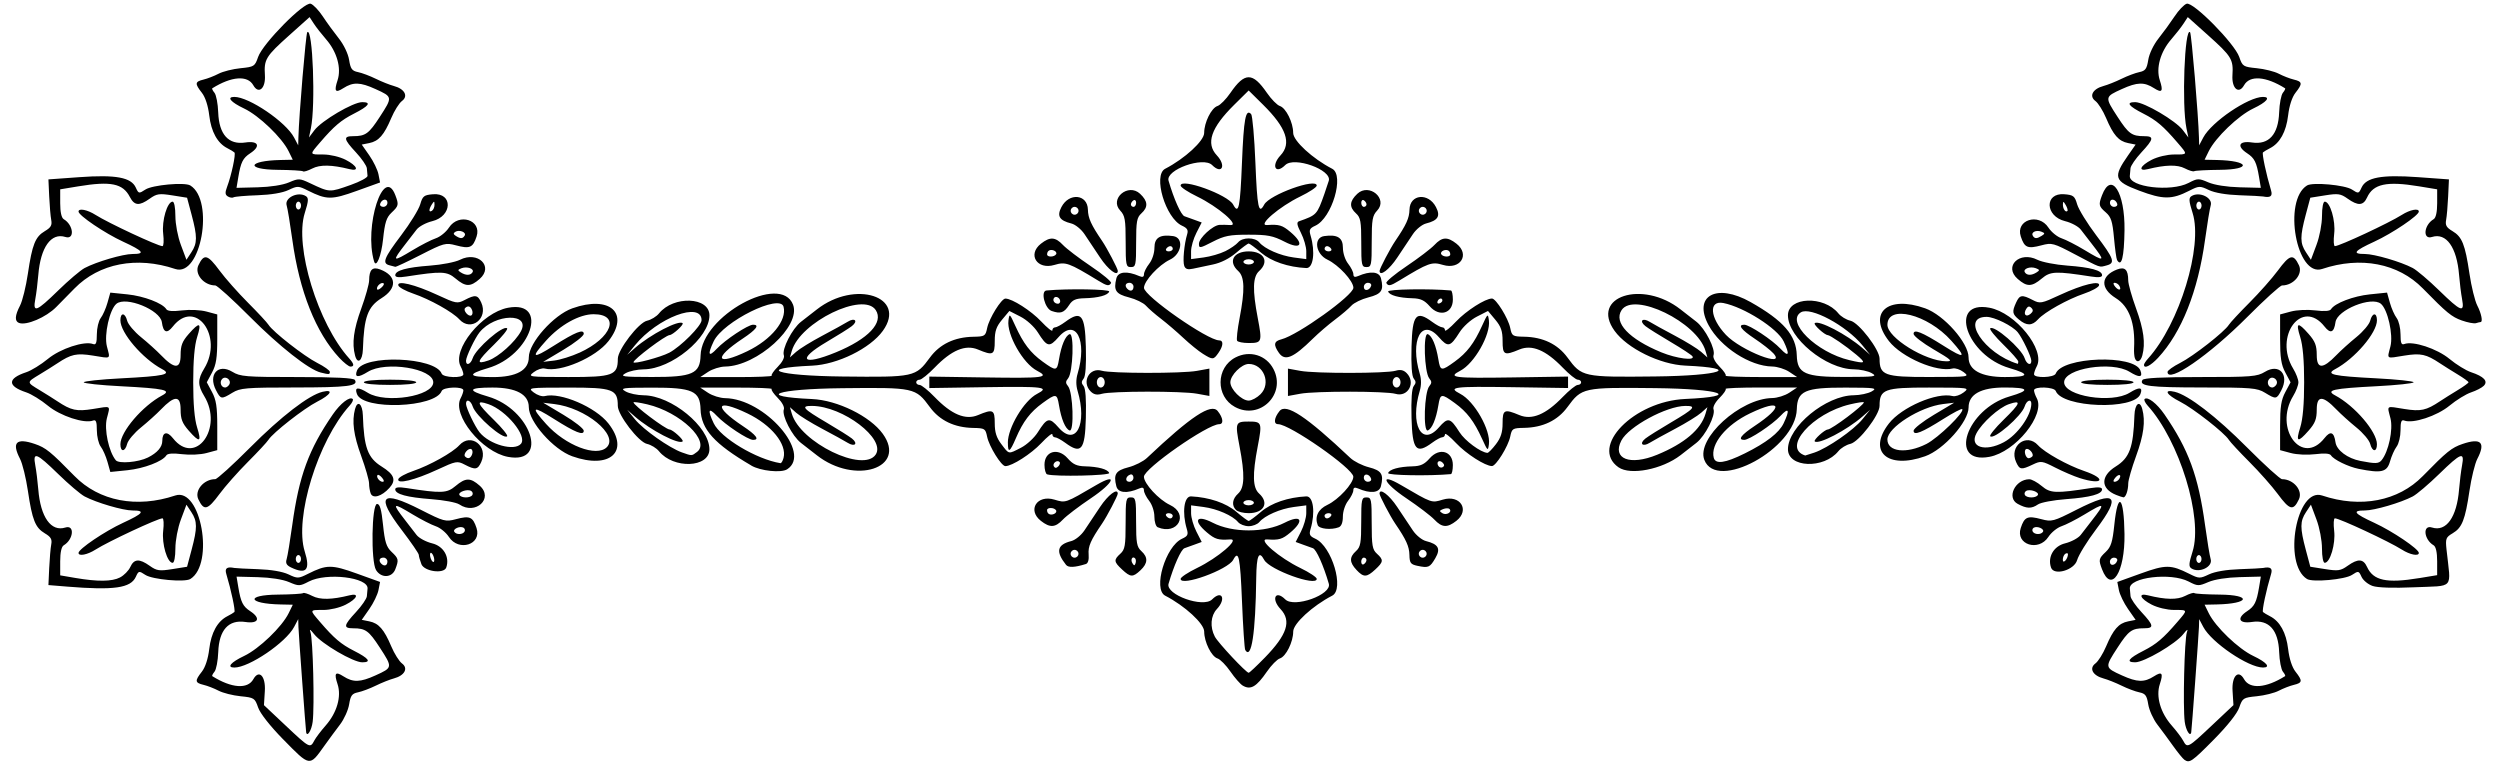<?xml version="1.0" encoding="UTF-8" standalone="no"?>
<svg id="svg4156" xmlns:rdf="http://www.w3.org/1999/02/22-rdf-syntax-ns#" xmlns="http://www.w3.org/2000/svg" height="293" viewBox="0 0 955 293" width="955" version="1.1" xmlns:cc="http://creativecommons.org/ns#" xmlns:dc="http://purl.org/dc/elements/1.1/">
<path id="path4166" d="m108.19 282.46c-5.064-5.173-8.81-9.944-9.596-12.221-1.235-3.58-1.514-3.758-6.693-4.273-2.97-0.3-6.752-1.25-8.402-2.12-1.65-0.865-4.237-1.869-5.75-2.232-3.305-0.793-3.398-1.528-0.635-5.041 1.312-1.668 2.382-4.954 2.819-8.653 0.737-6.253 3.147-10.61 6.93-12.528 1.194-0.606 2.398-1.328 2.676-1.605 0.448-0.448-1.237-8.359-3.096-14.544-0.653-2.171 0.254-2.85 3.055-2.286 0.549 0.111 4.616 0.323 9.038 0.471 5.017 0.168 9.4 0.915 11.657 1.986 3.459 1.641 3.784 1.632 7.462-0.211 7.113-3.565 9.011-3.576 18.608-0.116l8.924 3.218-0.602 3.094c-0.331 1.702-1.905 4.958-3.498 7.238l-2.897 4.144 2.891 0.578c3.586 0.717 5.639 3.057 8.389 9.565 1.178 2.786 3.016 5.715 4.085 6.508 2.508 1.863 1.019 4.629-3.082 5.726-1.58 0.423-4.696 1.665-6.923 2.76s-5.284 2.243-6.791 2.55c-2.29 0.466-2.847 1.22-3.384 4.577-0.353 2.21-1.923 5.69-3.487 7.733s-4.287 5.74-6.051 8.215c-5.638 7.915-5.364 7.959-15.645-2.543zm11.855 0.454c0.615-1.149 2.571-3.736 4.348-5.75 4.311-4.886 6.108-11.105 4.563-15.788-1.407-4.262-0.867-5.005 2.205-3.035 3.741 2.399 6.403 2.326 12.274-0.339 6.6-2.995 6.601-3.005 1.619-10.673-4.16-6.4-5.43-7.32-10.13-7.32-3.873 0-3.685-1.087 1.069-6.207 2.193-2.361 4.061-5.081 4.15-6.043s0.207-2.273 0.262-2.911c0.371-4.303-15.67-6.23-22.448-2.696-3.448 1.797-3.822 1.808-7.54 0.211-2.382-1.023-7.069-1.76-11.983-1.885l-8.072-0.205 0.687 4.119c0.945 5.661 1.736 7.245 4.54 9.082 4.142 2.714 3.162 4.876-1.869 4.121-6.419-0.963-10.047 3.068-10.352 11.499-0.12 3.32-0.765 6.696-1.433 7.501-0.668 0.805-1.038 1.574-0.822 1.71 7.33 4.59 13.484 5.045 15.659 1.159 2.165-3.869 4.754-1.212 4.394 4.509l-0.339 5.399 8.307 7.82c9.171 8.633 9.323 8.713 10.918 5.731zm-3.09-3.16c-0.18-0.889-2.889-37.826-2.952-40.25l-0.077-3-1.582 3c-3.136 5.949-17.195 15.5-22.816 15.5-3.074 0-1.385-2.006 3.728-4.43 5.692-2.698 14.462-11.113 17.008-16.32l1.589-3.25-4.673-0.1c-12.571-0.268-13.539-3.643-1.079-3.76 5.052-0.048 9.405-0.306 9.672-0.573 0.268-0.268 1.856 0.221 3.529 1.086 2.95 1.526 7.468 1.449 14.204-0.242 3.927-0.986 2.994 1.297-1.46 3.569-2.252 1.149-5.918 2.02-8.5 2.02-5.414 0-5.369-0.158-1.29 4.591 5.362 6.242 8.015 8.498 12.929 10.994 5.777 2.934 6.846 4.415 3.188 4.415-3.422 0-15.438-7.03-18.359-10.741-1.497-1.901-1.935-2.137-1.411-0.759 0.95 2.5 1.585 28.514 0.836 34.25-0.422 3.232-2.093 5.923-2.483 4zm717.48 10.48c-0.586-0.404-2.509-2.76-4.272-5.235s-4.486-6.172-6.051-8.215c-1.565-2.043-3.134-5.523-3.487-7.733-0.537-3.357-1.094-4.111-3.384-4.577-1.508-0.307-4.564-1.454-6.791-2.55s-5.343-2.338-6.923-2.76c-4.101-1.097-5.59-3.864-3.082-5.726 1.069-0.794 2.908-3.723 4.085-6.508 2.751-6.507 4.803-8.847 8.389-9.565l2.891-0.578-2.897-4.144c-1.593-2.279-3.167-5.536-3.498-7.238l-0.602-3.094 8.924-3.218c9.597-3.461 11.495-3.449 18.608 0.116 3.677 1.843 4.003 1.852 7.462 0.211 2.257-1.071 6.64-1.818 11.657-1.986 4.422-0.148 8.489-0.36 9.038-0.471 2.8-0.564 3.708 0.115 3.055 2.286-1.86 6.184-3.544 14.096-3.096 14.544 0.277 0.277 1.482 1 2.676 1.605 3.783 1.918 6.193 6.275 6.93 12.528 0.436 3.699 1.506 6.985 2.819 8.653 2.763 3.513 2.671 4.248-0.635 5.041-1.512 0.363-4.1 1.367-5.75 2.232-1.65 0.865-5.432 1.814-8.404 2.11-5.183 0.515-5.457 0.691-6.697 4.287-0.802 2.326-4.485 6.977-9.699 12.25-8.416 8.512-9.28 9.104-11.266 7.735zm10.437-13.054 8.307-7.82-0.339-5.399c-0.359-5.722 2.229-8.378 4.394-4.509 2.175 3.886 8.329 3.431 15.659-1.159 0.216-0.135-0.154-0.905-0.822-1.71-0.668-0.805-1.313-4.181-1.433-7.501-0.305-8.431-3.933-12.462-10.352-11.499-5.031 0.754-6.011-1.407-1.869-4.121 2.804-1.837 3.595-3.42 4.54-9.082l0.687-4.119-8.072 0.205c-4.914 0.125-9.602 0.862-11.983 1.885-3.718 1.597-4.092 1.587-7.54-0.211-6.779-3.533-22.819-1.607-22.448 2.696 0.055 0.639 0.173 1.949 0.262 2.911 0.089 0.963 1.957 3.682 4.15 6.043 4.755 5.119 4.942 6.207 1.069 6.207-4.701 0-5.974 0.92-10.137 7.327-4.983 7.668-4.981 7.678 1.619 10.673 5.87 2.664 8.532 2.737 12.274 0.339 3.072-1.97 3.612-1.227 2.205 3.035-1.546 4.683 0.252 10.902 4.563 15.788 1.777 2.014 3.734 4.601 4.348 5.75 1.596 2.981 1.748 2.902 10.918-5.731zm-10.3-1.43c-0.749-5.736-0.114-31.75 0.836-34.25 0.524-1.379 0.085-1.143-1.411 0.759-2.92 3.71-14.93 10.74-18.36 10.74-3.658 0-2.589-1.481 3.188-4.415 4.914-2.496 7.567-4.752 12.929-10.994 4.079-4.749 4.124-4.591-1.29-4.591-2.582 0-6.248-0.871-8.5-2.02-4.453-2.272-5.387-4.554-1.46-3.569 6.736 1.691 11.254 1.768 14.204 0.242 1.673-0.865 3.261-1.354 3.529-1.086 0.268 0.268 4.62 0.526 9.672 0.573 12.46 0.117 11.492 3.492-1.079 3.76l-4.673 0.1 1.589 3.25c2.546 5.207 11.316 13.623 17.008 16.32 5.113 2.423 6.801 4.43 3.728 4.43-5.621 0-19.68-9.551-22.816-15.5l-1.582-3-0.077 3c-0.063 2.424-2.772 39.361-2.952 40.25-0.39 1.923-2.061-0.768-2.483-4zm-359.8-13.82c-0.95-0.554-3.089-2.985-4.752-5.403s-3.88-4.668-4.926-5c-2.33-0.74-5.09-6.3-5.09-10.27 0-3.035-7.368-9.812-14.905-13.71-4.751-2.457 0.113-18.864 6.447-21.75 2.169-0.988 2.459-1.585 1.815-3.737-1.878-6.285-1.048-12.571 1.643-12.439 6.936 0.34 13.349 2.52 17.258 5.866 2.25 1.93 4.39 3.51 4.74 3.51 0.352 0 2.486-1.58 4.742-3.511 3.909-3.346 10.322-5.526 17.258-5.866 2.691-0.132 3.521 6.154 1.643 12.439-0.643 2.153-0.354 2.749 1.815 3.737 6.334 2.886 11.197 19.293 6.447 21.75-7.53 3.9-14.9 10.67-14.9 13.71 0 3.968-2.759 9.529-5.094 10.271-1.046 0.332-3.269 2.592-4.941 5.022-4.005 5.821-6.216 7.115-9.192 5.381zm8.36-10.68c8.595-8.834 10.287-14.052 6.026-18.587-3.67-3.906-1.937-7.447 1.811-3.699 3.38 3.38 17.844-1.804 16.642-5.963-2.018-6.981-4.777-13.141-6.089-13.591-0.559-0.192-2.266-0.806-3.794-1.365l-2.778-1.015 2.028-3.974c1.11-2.18 2.02-5.33 2.02-6.99v-3.021l-4.75 0.623c-5.175 0.679-11.127 3.281-13.189 5.766-0.72 0.86-2.54 1.57-4.06 1.57-1.515 0-3.343-0.708-4.061-1.573-2.062-2.485-8.015-5.087-13.189-5.766l-4.75-0.623v3.021c0 1.661 0.912 4.809 2.028 6.995l2.028 3.974-2.778 1.015c-1.528 0.558-3.235 1.173-3.794 1.365-1.312 0.451-4.071 6.611-6.089 13.591-1.202 4.16 13.262 9.343 16.642 5.963 3.748-3.748 5.481-0.207 1.811 3.699-2.376 2.53-2.695 6.851-0.777 10.525 1.23 2.35 11.96 13.81 12.93 13.81 0.293 0 3.05-2.587 6.127-5.75zm-7.453-2.969c-0.28-0.454-0.836-8.803-1.234-18.553-0.702-17.166-1.26-19.799-3.367-15.862-2.03 3.79-20.08 10.32-20.08 7.27 0-0.621 2.812-2.488 6.25-4.149 7.995-3.863 16.546-11.194 12.75-10.93-4.622 0.321-5.833-0.037-8.923-2.636-5.508-4.635-4.141-6.992 2.173-3.745 7.611 3.914 19.889 3.914 27.5 0 6.314-3.247 7.682-0.89 2.173 3.745-3.09 2.6-4.301 2.958-8.923 2.636-3.796-0.264 4.755 7.066 12.75 10.93 3.438 1.661 6.25 3.528 6.25 4.149 0 3.054-18.045-3.474-20.072-7.261-2.015-3.765-2.93-1.691-3.04 6.885-0.272 21.243-1.826 31.396-4.215 27.531zm-450.18-24.21-7-0.57 0.299-6.5c0.164-3.575 0.514-7.633 0.778-9.018 0.378-1.982-0.136-2.882-2.419-4.23-3.681-2.174-4.845-5.086-6.498-16.252-0.733-4.95-2.081-10.44-2.996-12.2-3.27-6.292-1.453-8.129 5.648-5.709 4.184 1.425 5.98 2.878 15.171 12.266 9.391 9.593 23.758 12.364 38.471 7.422 9.771-3.283 15.079 26.139 5.755 31.902-2.137 1.321-14.478 0.2-17.161-1.558-2.482-1.626-2.598-1.603-3.657 0.721-1.962 4.307-8.34 5.208-26.389 3.73zm20.355-3.49c1.516-0.784 3.284-2.584 3.929-4 1.429-3.137 3.453-3.255 7.42-0.43 2.672 1.903 3.649 2.044 8.636 1.25l5.623-0.9 1.732-6.5c2.229-8.367 2.213-10.861-0.09-14.355l-1.882-2.855-2.111 5.643c-1.203 3.21-2.112 8-2.112 11.11 0 3.15-0.445 5.46-1.051 5.46-2.055 0-4.196-7.26-3.608-12.23 0.311-2.63 0.186-4.77-0.276-4.77-1.751 0-20.781 8.89-25.565 11.94-3.107 1.982-6.5 2.647-6.5 1.274 0-1.495 10.083-8.307 17.029-11.504 7.742-3.57 8.618-4.71 3.601-4.71-3.649 0-13.743-2.955-18.3-5.358-1.557-0.821-6.097-4.676-10.088-8.567-8.371-8.16-9.77-8.691-8.758-3.325 0.389 2.062 0.906 6.225 1.15 9.25 0.853 10.569 4.889 16.238 10.331 14.511 3.665-1.163 3.148 4.568-0.612 6.789-0.869 0.51-1.353 2.71-1.353 6.14v5.337l5.75 0.985c8.569 1.468 14.025 1.41 17.105-0.183zm860.5 3.264c-1.728-0.586-3.636-2.153-4.242-3.481-1.066-2.339-1.181-2.362-3.664-0.736-2.683 1.758-15.025 2.879-17.161 1.558-9.324-5.763-4.016-35.184 5.755-31.902 14.713 4.942 29.08 2.171 38.471-7.422 9.19-9.388 10.987-10.841 15.171-12.266 7.101-2.42 8.919-0.582 5.648 5.709-0.915 1.76-2.263 7.25-2.996 12.2-1.647 11.12-2.819 14.079-6.425 16.209-2.59 1.53-2.784 2.049-2.336 6.23 1.673 15.599 3.336 13.694-12.579 14.407-7.746 0.347-13.695 0.154-15.641-0.507zm17.699-2.986 6.943-1.147v-5.304c0-3.4-0.486-5.591-1.354-6.103-3.76-2.221-4.277-7.952-0.612-6.789 5.443 1.727 9.479-3.941 10.331-14.511 0.244-3.025 0.762-7.188 1.15-9.25 1.011-5.366-0.387-4.835-8.758 3.325-3.992 3.891-8.531 7.747-10.088 8.567-4.557 2.403-14.65 5.358-18.3 5.358-5.016 0-4.141 1.145 3.602 4.709 6.946 3.198 17.029 10.009 17.029 11.504 0 1.373-3.393 0.708-6.5-1.274-4.78-3.05-23.81-11.94-25.57-11.94-0.462 0-0.587 2.144-0.276 4.765 0.6 4.97-1.54 12.23-3.6 12.23-0.61 0-1.05-2.31-1.05-5.46 0-3.11-0.909-7.893-2.111-11.105l-2.111-5.643-1.882 2.855c-2.304 3.494-2.319 5.988-0.09 14.355l1.732 6.5 5.623 0.895c4.987 0.794 5.964 0.653 8.636-1.25 3.965-2.824 5.991-2.708 7.417 0.423 2.385 5.234 7.462 6.33 19.844 4.285zm-780.4-3.1c-2.022-3.276-1.679-25.25 0.394-25.25 1.075 0 1.662 2.062 2.276 8 0.676 6.537 1.27 8.419 3.25 10.29 2.721 2.572 2.821 3.032 1.448 6.644-1.264 3.326-5.4 3.502-7.367 0.315zm4.34-3.25c0-0.825-0.675-1.5-1.5-1.5-1.562 0-1.984 1.183-0.833 2.333 1.15 1.15 2.33 0.73 2.33-0.83zm280.65 3.048c-3.18-2.94-3.26-3.69-0.65-6.05 1.742-1.577 2-3.08 2-11.655 0-9.178 0.135-9.845 2-9.845 1.857 0 2 0.667 2 9.345 0 8.075 0.272 9.591 2 11.155 2.626 2.376 2.528 4.655-0.314 7.326-2.941 2.763-3.795 2.729-7.04-0.278zm4.958-4.277c-1.016-1.016-1.855 0.514-1.021 1.863 0.63 1.019 0.866 1.02 1.204 0.004 0.232-0.695 0.149-1.535-0.183-1.867zm84.57 4.415c-2.71-2.87-2.76-4.85-0.18-7.18 1.728-1.564 2-3.08 2-11.155 0-8.678 0.143-9.345 2-9.345 1.865 0 2 0.667 2 9.845 0 8.575 0.258 10.078 2 11.655 2.607 2.359 2.527 3.107-0.646 6.048-3.283 3.043-4.43 3.065-7.18 0.138zm3.82-3.74c0-0.52-0.45-0.94-1-0.94s-1 0.702-1 1.559c0 0.857 0.45 1.281 1 0.941s1-1.042 1-1.559zm280.98 3.494c-1.373-3.613-1.273-4.072 1.448-6.644 1.98-1.872 2.574-3.753 3.25-10.29 1.361-13.164 3.68-11.078 3.892 3.5 0.212 14.618-5.025 22.809-8.589 13.435zm5.796-3.247c0.21-0.65-0.33-1.18-1.2-1.18s-1.58 0.71-1.58 1.58c0 1.766 2.153 1.458 2.771-0.396zm-697.59 2.561c-1.728-0.832-2.155-1.642-1.676-3.182 0.354-1.137 1.323-7.017 2.155-13.067 2.578-18.745 6.276-28.828 15.483-42.21 2.9-4.215 6.489-6.99 7.602-5.878 0.316 0.316-0.208 1.44-1.165 2.497-12.11 13.382-21.207 42.92-17.165 55.741 2.223 7.052 0.622 8.916-5.235 6.098zm3.81-3.24c0-0.825-0.45-1.5-1-1.5s-1 0.675-1 1.5 0.45 1.5 1 1.5 1-0.675 1-1.5zm45.975 1.935c-0.54-1.41-0.98-2.99-0.98-3.5 0-0.519-2.925-4.778-6.5-9.463-10.082-13.214-7.946-15.5 7.258-7.764 8.826 4.491 9.452 4.659 13.415 3.601 5.306-1.416 6.467-0.919 7.886 3.381 2.082 6.307-6.804 9.16-10.56 3.391-1.1-1.69-3.35-3.522-5-4.072-1.65-0.55-5.61-2.574-8.8-4.499-7.908-4.772-8.144-4.558-2.7 2.45 1.375 1.77 3.244 4.188 4.153 5.373 0.909 1.185 3.594 2.628 5.967 3.206 4.33 1.054 6.764 5.229 5.377 9.221-0.892 2.567-8.442 1.525-9.522-1.315zm4.62-3.03c-0.356-0.927-0.872-1.461-1.147-1.186-0.275 0.275-0.209 1.259 0.147 2.186 0.356 0.927 0.872 1.461 1.147 1.186 0.275-0.275 0.209-1.259-0.147-2.186zm11.857-9.331c0.316-0.512 0.159-1.188-0.351-1.503-1.304-0.806-4.211 0.457-3.542 1.539 0.724 1.172 3.16 1.15 3.893-0.036zm606.07 13.739c-1.411-4.041 1-8.218 5.355-9.279 2.373-0.578 5.058-2.02 5.967-3.206 0.909-1.185 2.778-3.604 4.153-5.373 5.444-7.008 5.208-7.222-2.7-2.45-3.19 1.925-7.15 3.95-8.8 4.499-1.65 0.55-3.9 2.382-5 4.072-3.756 5.769-12.641 2.917-10.56-3.391 1.419-4.3 2.58-4.798 7.886-3.381 3.964 1.058 4.589 0.89 13.415-3.601 15.074-7.67 17.28-5.481 7.508 7.446-3.438 4.547-6.712 9.862-7.277 11.812-1.109 3.83-8.834 6.044-9.948 2.852zm6.46-5.117c0-0.44-0.44-0.53-0.99-0.19-0.55 0.34-0.993 1.379-0.985 2.309 0.016 1.79 1.935-0.273 1.969-2.118zm-9.549-8.586c0.669-1.082-2.237-2.345-3.542-1.539-0.509 0.315-0.667 0.991-0.351 1.503 0.733 1.185 3.168 1.208 3.893 0.036zm56.722 14.013c-1.109-0.703-1.034-1.831 0.427-6.467 4.041-12.821-5.055-42.359-17.165-55.741-0.957-1.057-1.481-2.181-1.165-2.497 1.113-1.113 4.702 1.663 7.602 5.878 9.207 13.382 12.905 23.464 15.483 42.21 0.832 6.05 1.801 11.927 2.154 13.059 0.91 2.923-4.329 5.465-7.336 3.559zm3.84-3.61c0-0.825-0.45-1.5-1-1.5s-1 0.675-1 1.5 0.45 1.5 1 1.5 1-0.675 1-1.5zm-433.75 2.24c-4.04-5.104-3.463-7.716 2.01-9.09 1.505-0.378 3.751-2.193 4.99-4.035s3.935-5.883 5.991-8.982c3.073-4.633 6.762-7.412 6.762-5.094 0 0.844-4.075 8.621-5.989 11.429-4.389 6.441-5.387 8.733-5.131 11.783 0.17 2.025-0.227 3.408-1.053 3.667-4.275 1.336-6.696 1.439-7.58 0.322zm4.75-4.24c0-0.825-0.675-1.5-1.5-1.5s-1.5 0.675-1.5 1.5 0.675 1.5 1.5 1.5 1.5-0.675 1.5-1.5zm129.5 4.611c-2.62-0.559-3.01-1.083-3.077-4.147-0.072-3.28-1.215-5.804-5.434-11.995-1.91-2.81-5.99-10.59-5.99-11.43 0-2.318 3.689 0.461 6.762 5.094 2.056 3.099 4.751 7.14 5.991 8.982 1.239 1.841 3.485 3.657 4.99 4.035 4.772 1.198 5.705 2.898 3.582 6.532-2.09 3.579-2.649 3.819-6.825 2.928zm3.5-4.61c0-0.825-0.675-1.5-1.5-1.5s-1.5 0.675-1.5 1.5 0.675 1.5 1.5 1.5 1.5-0.675 1.5-1.5zm-102.75-10.14c-0.688-0.29-1.25-2.107-1.25-4.037 0-1.995-0.863-4.606-2-6.051-1.1-1.398-2-3.205-2-4.015 0-1.025-0.532-1.241-1.75-0.713-4.774 2.071-8.14 1.741-8.793-0.862-1.141-4.545-0.224-5.984 4.594-7.213 2.502-0.638 5.694-2.243 7.095-3.565 16.837-15.903 24.541-21.009 27.04-17.923 2.102 2.596 2.371 5.019 0.556 5.019-4.43 0-28.74 16.97-28.74 20.07 0 2.622 5.648 8.753 9.915 10.762 7.472 3.518 2.968 11.759-4.665 8.534zm5.75-4.36c0-0.55-0.702-1-1.559-1-0.857 0-1.281 0.45-0.941 1s1.042 1 1.559 1c0.518 0 0.941-0.45 0.941-1zm-15-14.583c0-0.871-0.534-1.405-1.188-1.188-1.85 0.62-2.16 2.77-0.39 2.77 0.87 0 1.58-0.71 1.58-1.58zm70.39 18.156c-1.23-3.205 0.141-6.079 3.696-7.749 4.26-2.01 9.91-8.14 9.91-10.76 0-3.1-24.31-20.07-28.74-20.07-1.815 0-1.546-2.422 0.556-5.019 2.499-3.086 10.203 2.02 27.04 17.923 1.4 1.323 4.593 2.927 7.095 3.565 4.818 1.229 5.735 2.669 4.594 7.213-0.653 2.603-4.02 2.933-8.793 0.862-1.218-0.529-1.75-0.312-1.75 0.713 0 0.81-0.9 2.616-2 4.015-1.131 1.438-2 4.057-2 6.028 0 2.256-0.558 3.699-1.582 4.092-2.875 1.103-7.471 0.633-8.029-0.82zm5.11-3.58c0.34-0.55-0.084-1-0.941-1-0.857 0-1.559 0.45-1.559 1s0.423 1 0.941 1 1.219-0.45 1.559-1zm15.271-14.188c-0.62-1.85-2.77-2.16-2.77-0.39 0 0.87 0.71 1.58 1.58 1.58 0.871 0 1.405-0.534 1.188-1.188zm-126.14 16.115c-5.26-4.137-1.463-10.091 5.168-8.105 4.38 1.312 3.994 1.447 16.014-5.571 8.421-4.916 6.802-0.911-2.033 5.028-4.571 3.073-9.395 6.742-10.721 8.153-2.92 3.108-4.952 3.227-8.428 0.494zm5.8-4.032c-0.69-1.12-3.43-1.17-3.43-0.06 0 1.407 1.126 2.056 2.592 1.493 0.768-0.295 1.147-0.939 0.843-1.431zm144.5 3.538c-1.326-1.411-6.151-5.08-10.721-8.153-8.835-5.939-10.454-9.945-2.033-5.028 12.019 7.017 11.633 6.883 16.014 5.571 6.631-1.987 10.427 3.967 5.168 8.105-3.475 2.733-5.508 2.614-8.428-0.494zm5.789-4.04c-0.352-0.352-1.435-0.335-2.405 0.037-1.497 0.574-1.543 0.815-0.301 1.582 1.533 0.947 3.873-0.452 2.707-1.619zm-81.52 0.41c-1.775-1.775-1.461-4.254 0.8-6.3 2.456-2.223 2.6-7.187 0.523-18.044-1.73-9.08-1.59-9.46 3.48-9.46 5.075 0 5.214 0.378 3.477 9.456-2.08 10.85-1.94 15.82 0.52 18.04 3.956 3.58 1.866 7.5-4 7.5-1.98 0-4.14-0.54-4.8-1.2zm6.8-2.8c0-0.55-0.9-1-2-1s-2 0.45-2 1 0.9 1 2 1 2-0.45 2-1zm-403.2-1.29c-1.598-3.35 2.049-7.71 6.451-7.71 0.704 0 6.673-5.412 13.264-12.027 11.91-11.952 22.473-20.083 27.734-21.349 4.409-1.061 3.221 1.104-2.079 3.789-4.996 2.532-16.959 11.896-18.61 14.567-0.516 0.836-4.046 4.634-7.845 8.44-3.798 3.806-8.678 9.319-10.843 12.25-4.58 6.199-5.926 6.54-8.073 2.038zm99.671 1.938c-1.085-0.744-5.882-1.645-10.66-2.001-9.35-0.7-13.81-1.91-13.81-3.76 0-0.797 1.32-0.951 4.25-0.496 13.488 2.095 15.473 2.014 18.773-0.763 3.847-3.237 5.686-3.267 9.227-0.15 5.525 4.863-1.584 11.411-7.777 7.164zm4.985-3.578c0.316-0.512 0.114-1.216-0.45-1.565-1.426-0.881-5.165 0.432-4.463 1.567 0.743 1.203 4.169 1.201 4.913-0.003zm590.3 3.36c-4.291-2.328-1.012-9.294 4.423-9.396 0.92-0.017 3.082 1.154 4.804 2.602 3.3 2.777 5.285 2.857 18.773 0.763 2.93-0.455 4.25-0.301 4.25 0.496 0 1.842-4.465 3.056-13.812 3.753-4.778 0.357-9.575 1.257-10.66 2.001-2.493 1.71-4.317 1.658-7.777-0.219zm7.705-3.356c0.702-1.135-3.037-2.449-4.463-1.567-0.564 0.349-0.766 1.053-0.45 1.565 0.744 1.204 4.169 1.206 4.913 0.003zm91.671-0.401c-2.165-2.931-7.045-8.444-10.843-12.25-3.798-3.806-7.328-7.604-7.845-8.44-1.651-2.671-13.614-12.036-18.61-14.567-5.301-2.686-6.488-4.851-2.079-3.789 5.262 1.266 15.825 9.398 27.734 21.349 6.591 6.615 12.56 12.027 13.264 12.027 4.402 0 8.049 4.358 6.45 7.709-2.146 4.501-3.493 4.161-8.073-2.038zm-728.51-0.22c-0.34-0.89-0.62-2.62-0.62-3.84 0-1.225-1.35-5.926-3-10.447-2.92-8-3.613-13.274-2.359-17.954 0.943-3.521 2.843-2.012 2.99 2.374 0.412 12.326 1.851 16.273 7.132 19.563 4.915 3.062 5.704 5.229 2.991 8.213-2.947 3.242-6.314 4.228-7.135 2.088zm4.362-5.972c-0.696-0.838-1.471-1.318-1.723-1.067-0.693 0.694 0.716 2.591 1.924 2.591 0.663 0 0.587-0.574-0.202-1.524zm662.38 6.533c-5.946-2.4-5.999-7.2-0.12-10.862 5.281-3.29 6.72-7.238 7.132-19.563 0.146-4.386 2.047-5.895 2.99-2.374 1.254 4.68 0.561 9.954-2.359 17.954-1.65 4.521-3 9.222-3 10.447 0 2.658-0.961 5.415-1.857 5.327-0.354-0.035-1.607-0.453-2.786-0.928zm1.184-6.075c1.076-1.741-0.15-2.11-1.521-0.458-0.789 0.95-0.865 1.524-0.202 1.524 0.585 0 1.36-0.48 1.723-1.067zm-657.36 0.028c0.24-0.72 2.797-2.112 5.682-3.093 6.318-2.148 15.081-7.042 17.609-9.837 4.401-4.864 11.15 0.315 8.368 6.421-1.347 2.957-2.256 3.099-6.309 0.986-2.841-1.482-3.295-1.398-10.5 1.947-8.615 3.999-15.548 5.668-14.851 3.575zm28.17-9.429c0.31-0.807 0.184-1.702-0.28-1.989-1.071-0.662-3.277 1.917-2.394 2.799 1.065 1.065 2.071 0.761 2.674-0.81zm614.15 9.06c-2.2-0.699-6.407-2.499-9.349-4-5.12-2.613-5.49-2.663-8.651-1.163-4.404 2.09-4.981 2-6.339-0.98-2.782-6.106 3.967-11.285 8.368-6.421 2.529 2.794 11.291 7.689 17.609 9.837 8.785 2.986 7.246 5.549-1.638 2.728zm-18.175-8.254c0.882-0.882-1.323-3.461-2.394-2.799-0.95 0.587-0.111 3.457 1.01 3.457 0.399 0 1.022-0.296 1.384-0.658zm-376.31 6.825c-0.55-0.19-1.01-1.83-1.01-3.66 0-5.224 5.155-6.683 8.827-2.499 2.047 2.333 3.498 3.006 6.646 3.084 5.1 0.126 8.774 1.141 9.245 2.554 0.336 1.009-20.799 1.466-23.703 0.513zm4.734-4.75c-0.953-0.953-2.864 0.591-2.153 1.74 0.422 0.683 0.981 0.666 1.7-0.052 0.589-0.589 0.793-1.348 0.454-1.687zm125.53 4.248c0.474-1.423 4.137-2.438 9.249-2.565 3.148-0.078 4.599-0.751 6.646-3.084 3.705-4.223 8.827-2.725 8.827 2.582 0 1.871-0.338 3.433-0.75 3.472-8.189 0.761-24.269 0.489-23.972-0.405zm20.825-3.961c-1.284-1.284-2.585-0.291-1.635 1.246 0.368 0.596 1.127 0.8 1.687 0.454 0.683-0.422 0.666-0.981-0.052-1.7zm-510.04-0.33c-0.599-2.134-1.758-4.754-2.574-5.822-0.815-1.07-1.483-3.87-1.483-6.22 0-3.311-0.325-4.153-1.439-3.725-3.323 1.275-12.499-1.743-17.26-5.678-2.618-2.163-6.332-4.452-8.253-5.086-7.289-2.406-7.289-5.296 0-7.702 1.921-0.634 5.635-2.923 8.253-5.086 4.761-3.934 13.937-6.953 17.26-5.678 1.114 0.43 1.439-0.41 1.439-3.72 0-2.353 0.668-5.151 1.484-6.219 0.816-1.068 1.974-3.687 2.574-5.822l1.09-3.881 6.545 0.67c6.312 0.647 13.434 3.367 14.861 5.676 0.453 0.734 2.498 0.888 5.983 0.453 2.995-0.374 7.069-0.184 9.379 0.438l4.085 1.1v9.226c0 7.319-0.414 9.998-2.002 12.961l-2.002 3.73 2.002 3.735c1.588 2.96 2.002 5.64 2.002 12.96v9.226l-4.085 1.1c-2.31 0.622-6.385 0.813-9.379 0.438-3.485-0.435-5.53-0.281-5.983 0.453-1.427 2.31-8.549 5.03-14.861 5.676l-6.545 0.67-1.09-3.881zm15.443-1.64c3.576-1.789 5.5-4.007 5.5-6.34 0-3.43 1.831-3.889 4.083-1.025 8.561 10.883 19.419-3.841 11.913-16.153-2.513-4.121-2.513-6.331 0-10.452 7.551-12.385-3.364-27.021-11.982-16.066-2.26 2.874-3.638 2.322-4.18-1.674-0.637-4.692-13.757-10.004-17.348-7.023-2.611 2.167-4.775 11.813-3.647 16.257 1.286 5.065 1.847 4.694-5.34 3.532-6.245-1.009-8.319-0.557-13.603 2.965-1.432 0.954-4.466 2.86-6.742 4.235-5.07 3.063-5.07 2.937 0 6 2.276 1.375 5.31 3.281 6.742 4.235 5.284 3.522 7.359 3.974 13.603 2.965 7.19-1.162 6.627-1.539 5.33 3.571-1.085 4.273 0.722 12.735 3.419 16.017 1.157 1.408 8.62 0.772 12.251-1.044zm-10.5-5.07c0-4.779 8.454-14.66 15.963-18.658 3.76-2 0.892-2.64-15.713-3.5-7.838-0.4-14.25-1.08-14.25-1.51 0-0.426 6.412-1.107 14.25-1.513 16.605-0.859 19.473-1.498 15.713-3.501-7.509-4-15.963-13.88-15.963-18.66 0-3.091 1.798-2.983 2.585 0.155 0.343 1.366 2.711 4.179 5.263 6.25s5.992 5.173 7.646 6.893c5.196 5.403 7.506 5.396 7.506-0.024 0-3.644 0.609-5.226 3.104-8.067 4.178-4.758 4.989-4.45 3.204 1.215-0.995 3.159-1.496 8.936-1.496 17.25s0.501 14.091 1.496 17.25c1.785 5.665 0.973 5.973-3.204 1.215-2.495-2.85-3.104-4.43-3.104-8.07 0-5.42-2.311-5.427-7.506-0.024-1.653 1.72-5.094 4.821-7.646 6.893-2.552 2.071-4.92 4.884-5.263 6.25-0.787 3.13-2.585 3.24-2.585 0.15zm241 8.118c-14.1-8.24-19.17-13.86-19.38-21.48-0.19-7.02-3.08-8.3-18.62-8.27-11.343 0.026-12.269 0.161-10 1.458 1.375 0.786 4.47 1.445 6.877 1.465 10.594 0.086 25.123 12.014 25.123 20.626 0 7.081-13.705 7.608-19.262 0.741-0.969-1.198-3.032-2.457-4.583-2.797-3.22-0.7-11.15-11.03-11.15-14.52 0-6.33-1.849-7.016-18.865-6.991-15.4 0.022-15.599 0.05-13.235 1.867 1.32 1.015 3.2 1.636 4.179 1.38 6.005-1.57 19.48 4.224 24.346 10.47 8.313 10.67 0.579 17.662-13.842 12.516-7.18-2.56-16.58-13.19-16.58-18.76 0-4.87-4.85-7.49-13.86-7.49-9.287 0-9.844 1.071-1.775 3.417 16.5 4.797 23.579 26.046 7.683 23.064-9.986-1.873-21.465-16.089-18.087-22.401 0.573-1.072 1.043-2.428 1.043-3.014 0-1.569-7.685-1.33-8.294 0.258-2.459 6.409-29.952 7.411-32.344 1.179-1.026-2.673 0.36-2.837 4.154-0.492 6.818 4.214 24.983 1.298 24.983-4.01s-18.165-8.224-24.983-4.01c-3.794 2.345-5.18 2.181-4.154-0.492 2.391-6.232 29.885-5.23 32.344 1.179 0.609 1.587 8.294 1.826 8.294 0.258 0-0.586-0.469-1.942-1.043-3.014-3.378-6.311 8.101-20.527 18.087-22.401 15.896-2.982 8.817 18.267-7.683 23.064-8.1 2.36-7.51 3.42 1.89 3.42 9.03 0 13.75-2.61 13.75-7.61 0-5.457 9.473-16.109 16.582-18.646 14.421-5.146 22.155 1.847 13.842 12.516-4.865 6.245-18.341 12.04-24.346 10.47-0.979-0.256-2.859 0.365-4.179 1.38-2.364 1.817-2.164 1.845 13.235 1.867 17.016 0.024 18.865-0.661 18.865-6.991 0-3.485 7.934-13.813 11.154-14.52 1.552-0.341 3.614-1.6 4.583-2.797 5.557-6.867 19.262-6.34 19.262 0.741 0 8.612-14.529 20.54-25.123 20.626-2.408 0.019-5.502 0.679-6.877 1.465-2.269 1.297-1.343 1.432 10 1.458 15.537 0.036 18.427-1.247 18.618-8.264 0.41-15.035 30.669-31.59 35.33-19.329 3.1 8.153-13.706 23.438-25.949 23.602-1.925 0.026-4.85 0.941-6.5 2.034l-3 1.987 13.917 0.007c7.654 0.004 13.671-0.239 13.372-0.538-0.3-0.3 0.75-1.839 2.332-3.422 1.667-1.667 2.638-3.5 2.309-4.357-0.877-2.285 3.189-10.228 6.572-12.837 1.668-1.286 4.382-3.397 6.031-4.691 14.578-11.433 34.637-4.905 25.192 8.198-4.829 6.7-17.325 12.846-26.995 13.278-21.906 0.978-13.873 3.864 11.536 4.144 27.565 0.304 27.981 0.214 33.465-7.249 3.756-5.111 9.362-7.798 16.551-7.932 4.407-0.082 4.669-0.248 5.304-3.351 0.76-3.716 5.425-11.236 6.969-11.236 2.56 0 9.83 4.65 13.696 8.76 2.337 2.485 4.25 4.005 4.25 3.379 0-0.626 0.468-1.139 1.04-1.139 0.572 0 2.311-0.939 3.864-2.087 6.118-4.524 7.559-2.797 7.881 9.443 0.188 7.147-0.111 11.332-0.872 12.25-0.876 1.056-0.876 1.733 0 2.789 0.762 0.918 1.06 5.103 0.872 12.25-0.321 12.24-1.762 13.966-7.881 9.443-1.56-1.14-3.3-2.08-3.87-2.08s-1.04-0.51-1.04-1.14c0-0.626-1.913 0.894-4.25 3.379-3.87 4.11-11.14 8.76-13.7 8.76-1.544 0-6.208-7.521-6.969-11.236-0.635-3.103-0.897-3.269-5.304-3.351-7.189-0.134-12.796-2.821-16.551-7.932-5.484-7.463-5.899-7.553-33.465-7.249-25.409 0.28-33.442 3.166-11.536 4.144 9.67 0.432 22.166 6.578 26.995 13.278 9.444 13.103-10.614 19.631-25.192 8.198-1.649-1.294-4.364-3.405-6.031-4.691-3.383-2.609-7.449-10.552-6.572-12.837 0.329-0.858-0.642-2.691-2.309-4.357-1.582-1.582-2.632-3.122-2.332-3.422 0.3-0.3-5.718-0.542-13.372-0.538l-13.917 0.007 3 1.987c1.65 1.093 4.575 2.008 6.5 2.034 15.124 0.202 33.306 21.065 23.687 27.181-2.286 1.454-10.164 0.634-13.687-1.425zm12.318-2.897c1.367-5.229-4.622-12.603-13.818-17.013-12.08-5.793-13.178-2.764-1.75 4.827 5.145 3.418 6.543 5.293 3.946 5.293-1.962 0-10.698-5.79-13.888-9.205-3.158-3.38-3.609-2.284-1.173 2.849 2.654 5.593 16.324 13.771 25.498 15.254 0.348 0.056 0.881-0.846 1.184-2.005zm35.224-1.317c3.898-5.949-12.533-18.468-24.351-18.552-4.452-0.032-3.547 1.003 5.567 6.368 4.258 2.507 8.61 5.239 9.669 6.073 2.501 1.966 1.126 3.362-1.622 1.646-1.157-0.723-5.524-3.126-9.704-5.341-4.181-2.215-8.669-4.982-9.975-6.148l-2.374-2.121 0.728 2.5c3.202 10.992 27.372 22.734 32.062 15.576zm-68.29-0.96c5.329-4.045-6.33-15.209-19-18.192-2.888-0.68-5.25-1.023-5.25-0.762 0 1.118 12.21 10.304 13.794 10.379 1.206 0.057 5.518 3.988 4.972 4.534-1.382 1.382-12.331-4.314-18.218-9.478l-2.952-2.589 2.952 3.629c3.212 3.949 13.159 10.96 17.952 12.653 3.877 1.37 3.709 1.375 5.75-0.174zm123.79-1.629c2.178-1.111 5.067-3.773 6.42-5.916 3.551-5.624 4.394-5.814 7.922-1.782 6.564 7.5 11.083-1.24 7.255-14.031-0.63-2.106-0.63-4.394 0-6.5 3.828-12.791-0.691-21.531-7.255-14.031-3.529 4.032-4.372 3.842-7.922-1.782-1.405-2.225-4.265-4.817-6.671-6.044l-4.212-2.149-2.789 3.34c-2.2 2.64-2.79 4.36-2.79 8.13 0 5.383-0.601 5.688-6.417 3.258-4.778-1.997-10.09 0.222-16.542 6.909-2.452 2.542-5.04 4.621-5.75 4.621-0.71 0-1.292 0.45-1.292 1s0.581 1 1.292 1 3.298 2.079 5.75 4.621c6.451 6.687 11.763 8.905 16.542 6.909 5.789-2.419 6.417-2.113 6.417 3.126 0 3.45 0.661 5.522 2.551 8 3.011 3.948 2.517 3.861 7.489 1.324zm-5.04-1.93c0-5.718 6.186-16.058 11.14-18.619 5.03-2.601 2.675-2.908-19.706-2.567l-21.43 0.33v-2.19-2.187l21.434 0.326c22.382 0.341 24.737 0.034 19.706-2.567-5.354-2.769-11.632-13.823-10.912-19.215 0.365-2.738 0.474-2.653 2.591 2.007 3.08 6.782 5.793 10.341 10.463 13.724 5.137 3.721 5.502 3.672 6.249-0.839 0.883-5.333 2.429-9.021 4.042-9.639 1.829-0.702 1.325 14.603-0.555 16.869-1.016 1.224-1.016 1.817 0 3.041 1.88 2.266 2.384 17.571 0.555 16.869-1.613-0.619-3.159-4.306-4.042-9.639-0.747-4.511-1.112-4.56-6.249-0.839-4.7 3.404-7.492 7.082-10.232 13.474-2.29 5.37-3.04 5.78-3.04 1.67zm-153.2 1.75c4.64-4.64-8.085-15.079-20.118-16.503l-4.183-0.495 7.75 4.624c4.263 2.543 7.75 5.277 7.75 6.074 0 1.968-3.086 0.74-11.51-4.58-8.17-5.16-8.872-4.673-2.878 1.993 7.41 8.23 19.29 12.78 23.19 8.88zm-32.772-1.334c2.444-2.945-5.627-12.76-12.429-15.115-4.975-1.722-4.525-0.425 2.094 6.037 3.131 3.057 5.395 5.857 5.031 6.221-1.434 1.434-11.992-7.726-13.165-11.422-0.742-2.338-2.574-3.015-2.537-0.937 0.028 1.578 3.439 8.723 5.191 10.874 3.83 4.702 13.348 7.315 15.815 4.342zm-18.469-32.652c1.173-3.697 11.731-12.857 13.165-11.422 0.364 0.364-1.9 3.163-5.031 6.221-6.619 6.462-7.069 7.759-2.094 6.037 3.825-1.324 10.214-7.064 12.391-11.132 3.82-7.137-9.926-6.825-15.778 0.359-1.752 2.151-5.163 9.296-5.191 10.874-0.036 2.078 1.795 1.402 2.537-0.937zm75.051-2.093c4.43-2.33 12.39-10.32 12.39-12.45 0-7.314-16.873-0.954-25.452 9.593l-2.952 3.629 2.952-2.589c5.887-5.164 16.836-10.86 18.218-9.478 0.546 0.546-3.766 4.477-4.972 4.534-1.59 0.07-13.8 9.26-13.8 10.38 0 0.83 10.377-1.933 13.61-3.625zm-34.215-0.044c12.4-5.69 15.69-14.69 5.37-14.69-5.446 0-12.718 4.04-18.152 10.084-5.997 6.67-5.296 7.157 2.875 1.997 8.424-5.32 11.51-6.548 11.51-4.58 0 0.798-3.487 3.531-7.75 6.074l-7.75 4.624 4.183-0.495c2.3-0.272 6.671-1.634 9.713-3.027zm64.1-0.57c9.161-4.394 15.185-11.785 13.83-16.968-1.341-5.129-23.103 5.634-26.694 13.203-2.436 5.133-1.985 6.23 1.173 2.849 3.19-3.41 11.92-9.2 13.89-9.2 2.597 0 1.199 1.875-3.946 5.293-11.428 7.592-10.33 10.621 1.75 4.827zm33.835 0.433c12.378-5.09 18.315-11.386 15.207-16.13-4.69-7.157-28.86 4.585-32.062 15.576l-0.728 2.5 2.374-2.121c1.306-1.166 5.795-3.933 9.975-6.148 4.181-2.215 8.547-4.619 9.704-5.341 2.747-1.716 4.122-0.32 1.622 1.646-1.06 0.833-5.411 3.566-9.669 6.073-11.546 6.797-9.323 9.249 3.577 3.945zm298.96 43.944c-11.166-7.821 5.824-25.243 25.472-26.121 21.906-0.978 13.873-3.864-11.536-4.144-27.565-0.304-27.981-0.214-33.465 7.249-3.756 5.111-9.362 7.798-16.551 7.932-4.407 0.082-4.669 0.248-5.304 3.351-0.77 3.72-5.43 11.24-6.97 11.24-2.56 0-9.83-4.65-13.696-8.76-2.337-2.485-4.25-4.005-4.25-3.379 0 0.626-0.468 1.139-1.04 1.139-0.572 0-2.311 0.939-3.864 2.087-6.118 4.524-7.559 2.797-7.881-9.443-0.188-7.147 0.111-11.332 0.872-12.25 0.876-1.056 0.876-1.733 0-2.789-0.762-0.918-1.06-5.103-0.872-12.25 0.321-12.24 1.762-13.966 7.881-9.443 1.553 1.148 3.292 2.087 3.864 2.087 0.572 0 1.04 0.512 1.04 1.139 0 0.626 1.913-0.894 4.25-3.379 3.87-4.11 11.14-8.76 13.7-8.76 1.544 0 6.208 7.521 6.969 11.236 0.635 3.103 0.897 3.269 5.304 3.351 7.189 0.134 12.796 2.821 16.551 7.932 5.484 7.463 5.899 7.553 33.465 7.249 25.409-0.28 33.442-3.166 11.536-4.144-9.67-0.432-22.166-6.578-26.995-13.278-9.444-13.103 10.614-19.631 25.192-8.198 1.649 1.294 4.364 3.405 6.031 4.691 3.383 2.609 7.449 10.552 6.572 12.837-0.329 0.858 0.642 2.691 2.309 4.357 1.582 1.582 2.632 3.122 2.332 3.422-0.3 0.3 5.718 0.542 13.372 0.538h13.91l-3-1.99c-1.65-1.093-4.575-2.008-6.5-2.034-8.512-0.114-19.733-7.385-24.275-15.73-6.132-11.267 2.931-16.278 16.039-8.869 12.566 7.103 17.41 12.691 17.618 20.327 0.191 7.018 3.081 8.3 18.618 8.264 11.343-0.026 12.269-0.161 10-1.458-1.375-0.786-4.47-1.445-6.877-1.465-10.59-0.09-25.12-12.02-25.12-20.63 0-7.081 13.705-7.608 19.262-0.741 0.969 1.198 3.032 2.457 4.583 2.797 3.23 0.7 11.16 11.03 11.16 14.52 0 6.33 1.849 7.016 18.865 6.991 15.4-0.022 15.599-0.05 13.235-1.867-1.32-1.015-3.2-1.636-4.179-1.38-6.005 1.57-19.48-4.224-24.346-10.47-8.313-10.67-0.579-17.662 13.842-12.516 7.184 2.563 16.582 13.198 16.582 18.764 0 4.868 4.855 7.491 13.864 7.491 9.287 0 9.844-1.071 1.775-3.417-16.5-4.797-23.579-26.046-7.683-23.064 9.986 1.873 21.465 16.089 18.087 22.401-0.573 1.072-1.043 2.428-1.043 3.014 0 1.569 7.685 1.33 8.294-0.258 2.459-6.409 29.952-7.411 32.344-1.179 1.026 2.673-0.36 2.837-4.154 0.492-6.81-4.21-24.98-1.3-24.98 4.01 0 5.308 18.165 8.224 24.983 4.01 3.794-2.345 5.18-2.181 4.154 0.492-2.391 6.232-29.885 5.23-32.344-1.179-0.609-1.587-8.294-1.826-8.294-0.258 0 0.586 0.469 1.942 1.043 3.014 3.378 6.311-8.101 20.527-18.087 22.401-15.896 2.982-8.817-18.267 7.683-23.064 8.1-2.36 7.51-3.42-1.89-3.42-9.03 0-13.75 2.61-13.75 7.61 0 5.457-9.473 16.109-16.582 18.646-14.421 5.146-22.155-1.847-13.842-12.516 4.865-6.245 18.341-12.04 24.346-10.47 0.979 0.256 2.859-0.365 4.179-1.38 2.364-1.817 2.164-1.845-13.235-1.867-17.02-0.02-18.87 0.66-18.87 6.99 0 3.485-7.934 13.813-11.154 14.52-1.552 0.341-3.614 1.6-4.583 2.797-5.55 6.87-19.26 6.34-19.26-0.74 0-8.612 14.529-20.54 25.123-20.626 2.408-0.019 5.502-0.679 6.877-1.465 2.269-1.297 1.343-1.432-10-1.458-15.537-0.036-18.427 1.247-18.618 8.264-0.41 15.035-30.669 31.59-35.33 19.329-3.1-8.153 13.706-23.438 25.949-23.602 1.925-0.026 4.85-0.941 6.5-2.034l3-1.987-13.917-0.007c-7.654-0.004-13.671 0.239-13.372 0.538 0.3 0.3-0.75 1.839-2.332 3.422-1.667 1.667-2.638 3.5-2.309 4.357 0.87 2.268-3.156 10.17-6.529 12.816-1.655 1.298-4.386 3.423-6.07 4.723-7.029 5.426-19.154 7.799-23.673 4.634zm48.2-5.31c8.244-4.092 13.135-7.887 14.865-11.531 2.436-5.133 1.985-6.23-1.173-2.849-3.19 3.41-11.92 9.2-13.89 9.2-2.597 0-1.199-1.875 3.946-5.293 11.428-7.592 10.33-10.621-1.75-4.827-9.161 4.394-15.185 11.785-13.83 16.968 0.67 2.561 4.351 2.041 11.83-1.671zm-33.476 0.504c10.426-4.29 16.736-9.639 18.496-15.68l0.728-2.5-2.374 2.121c-1.306 1.166-5.795 3.933-9.975 6.148-4.181 2.215-8.547 4.619-9.704 5.341-2.747 1.716-4.122 0.32-1.622-1.646 1.06-0.833 5.411-3.566 9.669-6.073 9.114-5.365 10.018-6.4 5.567-6.368-7.206 0.052-21.678 7.889-24.444 13.237-3.608 6.978 3.253 9.7 13.659 5.419zm60.077-0.829c5.066-1.712 14.994-8.595 18.351-12.722l2.952-3.629-2.952 2.589c-5.887 5.164-16.836 10.86-18.218 9.478-0.546-0.546 3.766-4.477 4.972-4.534 1.59-0.07 13.8-9.26 13.8-10.38 0-0.261-2.362 0.082-5.25 0.762-14.476 3.408-26.146 16.713-17.149 19.552 0.055 0.018 1.63-0.485 3.5-1.117zm-121.65-3.195c1.89-2.478 2.551-4.55 2.551-8 0-5.239 0.627-5.545 6.417-3.126 4.778 1.997 10.09-0.222 16.542-6.909 2.452-2.542 5.04-4.621 5.75-4.621 0.71 0 1.292-0.45 1.292-1s-0.581-1-1.292-1-3.298-2.079-5.75-4.621c-6.451-6.687-11.763-8.905-16.542-6.909-5.816 2.43-6.417 2.125-6.417-3.258 0-3.774-0.591-5.495-2.789-8.128l-2.789-3.34-4.212 2.149c-2.406 1.227-5.266 3.819-6.671 6.044-3.551 5.624-4.394 5.814-7.922 1.782-6.564-7.5-11.083 1.24-7.255 14.031 0.63 2.106 0.63 4.394 0 6.5-3.828 12.791 0.691 21.531 7.255 14.031 3.528-4.031 4.372-3.842 7.919 1.777 2.058 3.26 8.1 7.736 10.662 7.898 0.385 0.024 1.847-1.461 3.25-3.3zm-5.267-2.021c-3.08-6.782-5.793-10.341-10.463-13.724-5.137-3.721-5.502-3.672-6.249 0.839-0.883 5.333-2.429 9.021-4.042 9.639-1.829 0.702-1.325-14.603 0.555-16.869 1.016-1.224 1.016-1.817 0-3.041-1.88-2.266-2.384-17.571-0.555-16.869 1.613 0.619 3.159 4.306 4.042 9.639 0.747 4.511 1.112 4.56 6.249 0.839 4.67-3.383 7.384-6.942 10.463-13.724 2.116-4.661 2.225-4.745 2.591-2.007 0.72 5.392-5.558 16.446-10.912 19.215-5.03 2.601-2.675 2.908 19.706 2.567l21.44-0.33v2.19 2.187l-21.434-0.326c-22.382-0.341-24.737-0.034-19.706 2.567 5.354 2.769 11.632 13.823 10.912 19.215-0.365 2.738-0.474 2.653-2.591-2.007zm169.71 1.92c4.508-2.284 14.749-12.249 13.684-13.314-0.264-0.264-3.443 1.391-7.065 3.678-8.424 5.32-11.51 6.548-11.51 4.58 0-0.798 3.487-3.531 7.75-6.074l7.75-4.624-4.183 0.495c-8.82 1.05-21.32 8.99-21.32 13.54 0 4.746 7.264 5.585 14.891 1.721zm29.606-0.682c5.158-2.764 10.401-10.08 10.481-14.624 0.036-2.078-1.795-1.402-2.537 0.937-1.173 3.697-11.731 12.857-13.165 11.422-0.364-0.364 1.9-3.163 5.031-6.221 6.619-6.462 7.069-7.759 2.094-6.037-3.825 1.324-10.214 7.064-12.391 11.132-2.828 5.284 3.274 7.257 10.488 3.391zm-56.41-33.45c-3.886-3.27-9.931-7.41-10.884-7.455-1.206-0.057-5.518-3.988-4.972-4.534 1.382-1.382 12.331 4.314 18.218 9.478l2.952 2.589-2.952-3.629c-6.129-7.535-19.851-14.888-23.514-12.6-5.852 3.655 5.986 15.303 18.562 18.265 6.228 1.467 6.541 1.211 2.59-2.114zm61.91 2.67c0-0.503-2.562-3.416-5.693-6.473s-5.395-5.857-5.031-6.221c1.434-1.434 11.992 7.726 13.165 11.422 0.742 2.338 2.574 3.015 2.537 0.937-0.028-1.578-3.439-8.723-5.191-10.874-2.01-2.46-8.92-5.88-11.9-5.88-10.172 0-0.874 14.048 11.863 17.924 0.138 0.042 0.25-0.336 0.25-0.839zm-32.271-4.61c-4.25-2.49-7.73-5.18-7.73-5.98 0-1.968 3.086-0.74 11.51 4.58 8.171 5.16 8.872 4.673 2.875-1.997-9.1-10.13-24.38-13.91-24.38-6.04 0 4.907 14.459 13.868 22.479 13.932 2.59 0.021 1.97-0.567-4.75-4.501zm-92.178 2.607c-0.312-0.504-4.051-2.968-8.309-5.475s-8.61-5.239-9.669-6.073c-2.501-1.966-1.126-3.362 1.622-1.646 1.157 0.723 5.524 3.126 9.704 5.341 4.181 2.215 8.669 4.982 9.975 6.148l2.374 2.121-0.728-2.5c-3.202-10.992-27.372-22.734-32.062-15.576-3.108 4.743 2.829 11.04 15.207 16.13 5.773 2.374 12.981 3.301 11.886 1.53zm30.854-1.193c-1.048-1.16-4.268-3.679-7.155-5.597-5.14-3.42-6.53-5.3-3.94-5.3 1.962 0 10.698 5.79 13.888 9.205 3.158 3.38 3.609 2.284 1.173-2.849-2.343-4.937-15.13-13.072-23.01-14.639-5.745-1.142-5.212 5.632 0.957 12.154 5.707 6.035 23.404 12.9 18.094 7.019zm223.6 44.16c-3.993-0.806-9.544-3.517-10.557-5.157-0.448-0.725-2.51-0.879-5.979-0.446-2.995 0.374-7.069 0.184-9.379-0.438l-4.08-1.1v-9.226c0-7.319 0.414-9.998 2.002-12.961l2-3.73-2-3.74c-1.59-2.96-2-5.64-2-12.96v-9.226l4.085-1.1c2.31-0.622 6.385-0.813 9.379-0.438 3.485 0.435 5.53 0.281 5.983-0.453 1.427-2.31 8.549-5.03 14.861-5.676l6.545-0.67 1.09 3.881c0.599 2.134 1.758 4.754 2.574 5.822 0.816 1.068 1.484 3.866 1.484 6.219 0 3.311 0.325 4.153 1.439 3.725 3.323-1.275 12.499 1.743 17.26 5.678 2.618 2.163 6.332 4.452 8.253 5.086 4.905 1.619 6.601 3.441 4.842 5.2-0.742 0.742-2.921 1.868-4.842 2.502-1.921 0.634-5.635 2.923-8.253 5.086-4.761 3.934-13.937 6.953-17.26 5.678-1.114-0.427-1.439 0.415-1.439 3.725 0 2.353-0.668 5.151-1.484 6.219-0.816 1.068-1.958 3.629-2.538 5.691-1.147 4.077-3.259 4.573-11.978 2.814zm8.782-3.314c2.67-3.249 4.467-11.727 3.388-15.979-1.297-5.11-1.86-4.733 5.33-3.571 6.245 1.009 8.319 0.557 13.603-2.965 1.432-0.954 4.466-2.86 6.742-4.235s4.139-2.725 4.139-3-1.863-1.625-4.139-3-5.31-3.281-6.742-4.235c-5.284-3.522-7.359-3.974-13.603-2.965-7.188 1.161-6.626 1.533-5.34-3.532 1.128-4.444-1.036-14.09-3.647-16.257-3.591-2.98-16.711 2.331-17.348 7.023-0.542 3.996-1.919 4.548-4.18 1.674-8.618-10.955-19.533 3.68-11.982 16.066 1.1 1.8 2 4.16 2 5.23 0 1.073-0.898 3.425-1.996 5.226-7.551 12.385 3.364 27.021 11.982 16.066 2.248-2.858 3.631-2.325 4.18 1.608 0.425 3.049 4.607 6.182 9.52 7.132 5.788 1.12 6.979 1.078 8.097-0.282zm-4.367-6.234c-0.343-1.366-2.711-4.179-5.263-6.25s-5.992-5.173-7.646-6.893c-5.19-5.41-7.5-5.4-7.5 0.02 0 3.644-0.609 5.226-3.104 8.067-4.178 4.758-4.989 4.45-3.204-1.215 0.995-3.159 1.496-8.936 1.496-17.25s-0.501-14.091-1.496-17.25c-1.785-5.665-0.973-5.973 3.204-1.215 2.495 2.842 3.104 4.423 3.104 8.067 0 5.42 2.311 5.427 7.506 0.024 1.653-1.72 5.094-4.821 7.646-6.893s4.92-4.884 5.263-6.25c0.788-3.139 2.585-3.247 2.585-0.155 0 4.779-8.454 14.66-15.963 18.658-3.76 2.002-0.892 2.641 15.713 3.501 7.838 0.406 14.25 1.086 14.25 1.513 0 0.426-6.412 1.107-14.25 1.513-16.605 0.859-19.473 1.498-15.713 3.501 7.51 4 15.96 13.88 15.96 18.66 0 3.091-1.798 2.983-2.585-0.155zm-433.65-14.09c-7.422-4.027-7.303-15.035 0.205-18.918 5.463-2.825 11.75-0.898 14.516 4.45 4.96 9.592-5.236 19.614-14.72 14.467zm9.783-4.889c4.12-4.11 1.2-11.54-4.54-11.54-2.698 0-7 4.302-7 7s4.302 7 7 7c1.15 0 3.195-1.105 4.545-2.455zm-399.04-1.54c-3.08-5.957 0.829-10.316 6.274-6.996 3.003 1.831 5.048 1.996 24.691 1.996 14.635 0 21.634 0.352 22.104 1.112 1.443 2.334-2.713 2.858-22.795 2.873-18.937 0.014-21.008 0.188-24 2.012-4.238 2.58-4.439 2.55-6.274-1zm5.054-2.087c1.03-1.667-1.287-3.579-2.667-2.2-1.154 1.16-0.432 3.29 1.113 3.29 0.485 0 1.184-0.489 1.554-1.087zm777.67 3.083c-2.992-1.824-5.063-1.998-24-2.012-20.082-0.015-24.238-0.539-22.795-2.873 0.47-0.76 7.469-1.112 22.104-1.112 19.643 0 21.688-0.165 24.691-1.996 5.445-3.32 9.354 1.04 6.274 6.996-1.835 3.549-2.036 3.58-6.274 0.996zm4.328-3.083c1.03-1.667-1.287-3.579-2.667-2.2-1.15 1.16-0.42 3.29 1.12 3.29 0.485 0 1.184-0.489 1.554-1.087zm-452.9 2.602c-3.602-3.602-0.527-9.333 4.25-7.922 3.599 1.063 30.558 1.095 36.342 0.044l4.75-0.864v5.227 5.227l-4.75-0.864c-5.784-1.052-32.743-1.019-36.342 0.044-1.86 0.549-3.061 0.297-4.25-0.892zm5.35-3.51c0-1.111-0.667-2-1.5-2s-1.5 0.889-1.5 2 0.667 2 1.5 2 1.5-0.889 1.5-2zm70 0v-5.227l4.75 0.864c5.784 1.052 32.743 1.019 36.342-0.044 1.86-0.549 3.061-0.297 4.25 0.892 3.602 3.602 0.527 9.333-4.25 7.922-3.599-1.063-30.558-1.095-36.342-0.044l-4.75 0.87v-5.23zm43 0c0-1.111-0.667-2-1.5-2s-1.5 0.889-1.5 2 0.667 2 1.5 2 1.5-0.889 1.5-2zm-396 0c0-0.6 4-1 10-1s10 0.4 10 1-4 1-10 1-10-0.4-10-1zm656 0c0-0.6 4-1 10-1s10 0.4 10 1-4 1-10 1-10-0.4-10-1zm-672.5-3.73c-4.53-1.13-15.72-9.93-26.984-21.24-6.592-6.62-12.561-12.03-13.264-12.03-4.402 0-8.049-4.358-6.45-7.709 2.146-4.501 3.493-4.161 8.073 2.038 2.165 2.931 7.045 8.444 10.843 12.25 3.798 3.806 7.328 7.604 7.845 8.44 1.651 2.671 13.614 12.036 18.61 14.567 2.656 1.346 4.829 2.889 4.829 3.43 0 1.034-0.281 1.055-3.5 0.253zm705.5-0.23c0-0.551 2.173-2.103 4.829-3.449 4.996-2.532 16.959-11.896 18.61-14.567 0.516-0.836 4.046-4.634 7.845-8.44 3.798-3.806 8.678-9.319 10.843-12.25 4.58-6.199 5.926-6.54 8.073-2.038 1.598 3.351-2.049 7.709-6.45 7.709-0.704 0-6.673 5.412-13.264 12.027-14.64 14.69-30.49 25.61-30.49 21.01zm-698.38-5.382c-8.97-9.627-15.239-25.39-17.957-45.154-0.832-6.05-1.801-11.927-2.154-13.059-0.91-2.923 4.329-5.465 7.336-3.559 1.109 0.703 1.034 1.831-0.427 6.467-4.013 12.732 5.053 42.357 17.005 55.564 1.863 2.058 2.012 3.087 0.447 3.087-0.623 0-2.535-1.506-4.25-3.346zm-14.62-58.16c0-0.825-0.45-1.5-1-1.5s-1 0.675-1 1.5 0.45 1.5 1 1.5 1-0.675 1-1.5zm704 60.829c0-0.369 0.711-1.456 1.579-2.416 11.952-13.207 21.018-42.831 17.005-55.564-1.461-4.636-1.536-5.765-0.427-6.467 3.006-1.905 8.245 0.636 7.336 3.559-0.352 1.133-1.322 7.009-2.154 13.059-2.718 19.764-8.987 35.527-17.957 45.154-2.86 3.06-5.38 4.32-5.38 2.67zm22-60.83c0-0.825-0.45-1.5-1-1.5s-1 0.675-1 1.5 0.45 1.5 1 1.5 1-0.675 1-1.5zm-705.36 57.291c-1.254-4.68-0.561-9.954 2.359-17.954 1.65-4.521 3.007-9.372 3.015-10.779 0.024-4.081 1.249-5.289 4.217-4.16 6.345 2.413 6.577 7.189 0.531 10.956-5.281 3.29-6.72 7.238-7.132 19.563-0.146 4.386-2.047 5.895-2.99 2.374zm10.95-27.534c-0.694-0.693-2.591 0.716-2.591 1.924 0 0.663 0.574 0.587 1.524-0.202 0.838-0.696 1.318-1.471 1.067-1.723zm668.92 28.49c-0.234-0.688-0.367-2.375-0.295-3.75 0.5-9.541-1.832-15.939-6.98-19.146-6.046-3.767-5.815-8.543 0.531-10.956 2.968-1.128 4.192 0.08 4.217 4.16 0.008 1.407 1.365 6.258 3.015 10.779 2.912 7.978 3.612 13.275 2.37 17.913-0.657 2.453-2.182 2.987-2.858 1zm-5.97-27.683c-0.36-0.59-1.14-1.07-1.72-1.07-0.663 0-0.587 0.574 0.202 1.524 1.371 1.653 2.597 1.284 1.521-0.458zm-350.04 26.05c-1.65-1.027-5.025-3.769-7.5-6.093s-6.3-5.6-8.5-7.28-4.784-3.933-5.743-5.005c-0.958-1.073-3.883-2.496-6.499-3.163-5.035-1.284-5.954-2.675-4.802-7.266 0.653-2.603 4.02-2.933 8.793-0.862 1.218 0.529 1.75 0.312 1.75-0.713 0-0.81 0.9-2.616 2-4.015 1.153-1.465 2-4.057 2-6.116 0-3.843 2.113-5.157 7.148-4.444 4.184 0.592 3.326 6.858-1.234 9.005-4.26 2.012-9.91 8.142-9.91 10.762 0 3.1 24.31 20.07 28.74 20.07 1.712 0 1.582 2.093-0.299 4.777-1.885 2.692-2.152 2.708-5.943 0.347zm-26.5-25.62c0-0.825-0.675-1.5-1.5-1.5-1.562 0-1.984 1.183-0.833 2.333 1.15 1.15 2.33 0.73 2.33-0.83zm15-14.5c0-0.55-0.423-1-0.941-1s-1.219 0.45-1.559 1c-0.34 0.55 0.084 1 0.941 1 0.86 0 1.56-0.45 1.56-1zm40.557 39.777c-2.192-3.13-1.944-4.464 0.97-5.195 6.21-1.57 27.47-16.79 27.47-19.68 0-2.604-5.663-8.739-9.915-10.741-4.559-2.147-5.418-8.413-1.234-9.005 5.035-0.713 7.148 0.601 7.148 4.444 0 2.059 0.848 4.651 2 6.116 1.1 1.398 2 3.205 2 4.015 0 1.025 0.532 1.241 1.75 0.713 4.774-2.071 8.14-1.741 8.793 0.862 1.152 4.591 0.233 5.982-4.802 7.266-2.616 0.667-5.54 2.091-6.499 3.163-0.958 1.073-3.768 3.465-6.243 5.317s-6.3 5.139-8.5 7.304c-7.49 7.373-10.644 8.692-12.943 5.41zm35.21-25.59c0.22-0.66-0.32-1.19-1.19-1.19s-1.58 0.71-1.58 1.58c0 1.766 2.153 1.458 2.771-0.396zm-15.27-14.19c-0.34-0.55-1.042-1-1.559-1-0.52 0-0.94 0.45-0.94 1s0.702 1 1.559 1c0.857 0 1.281-0.45 0.941-1zm-35.918 35.132c-0.295-0.477 0.129-4.342 0.941-8.588 2.08-10.85 1.94-15.82-0.52-18.04-3.956-3.58-1.866-7.5 4-7.5s7.956 3.92 4 7.5c-2.456 2.223-2.6 7.187-0.523 18.044 1.73 9.08 1.59 9.46-3.48 9.46-2.135 0-4.123-0.39-4.418-0.868zm6.42-30.13c0-0.55-0.9-1-2-1s-2 0.45-2 1 0.9 1 2 1 2-0.45 2-1zm-471.75 23.33c-1.703-0.68-1.569-2.82 0.413-6.63 0.915-1.76 2.263-7.25 2.997-12.2 1.653-11.166 2.817-14.078 6.498-16.252 2.283-1.349 2.797-2.248 2.419-4.23-0.264-1.385-0.614-5.443-0.778-9.018l-0.299-6.5 11.848-0.853c13.907-1.001 19.751 0.079 21.528 3.979 1.073 2.356 1.187 2.379 3.671 0.752 2.683-1.758 15.024-2.878 17.161-1.558 9.324 5.763 4.016 35.181-5.755 31.901-14.706-4.939-29.067-2.17-38.471 7.42-2.19 2.23-5.332 5.43-6.982 7.1-3.888 3.953-11.461 7.186-14.25 6.083zm14.992-12.403c3.992-3.891 8.531-7.747 10.088-8.567 4.557-2.405 14.651-5.36 18.3-5.36 5.017 0 4.141-1.145-3.601-4.709-6.946-3.198-17.029-10.009-17.029-11.504 0-1.373 3.393-0.708 6.5 1.274 4.784 3.051 23.814 11.939 25.565 11.939 0.462 0 0.587-2.144 0.276-4.765-0.588-4.971 1.553-12.235 3.608-12.235 0.606 0 1.051 2.311 1.051 5.462 0 3.11 0.909 7.893 2.111 11.105l2.111 5.643 1.882-2.855c2.304-3.493 2.32-5.987 0.091-14.354l-1.732-6.5-5.623-0.895c-4.987-0.794-5.964-0.653-8.636 1.25-4.022 2.864-5.864 2.704-7.604-0.66-2.661-5.146-7.266-6.095-19.658-4.048l-6.942 1.146v5.304c0 3.4 0.486 5.591 1.354 6.103 3.76 2.221 4.277 7.952 0.612 6.789-5.443-1.727-9.479 3.942-10.332 14.511-0.244 3.025-0.762 7.188-1.15 9.25-1.011 5.366 0.387 4.835 8.758-3.325zm153.23 11.04c-2.529-2.794-11.291-7.689-17.609-9.837-2.885-0.981-5.442-2.372-5.682-3.093-0.698-2.093 6.235-0.424 14.851 3.575 7.205 3.344 7.659 3.428 10.5 1.947 4.053-2.113 4.962-1.971 6.309 0.986 2.782 6.106-3.967 11.285-8.368 6.421zm4.878-3.5c-0.603-1.571-1.609-1.875-2.674-0.81-0.882 0.882 1.323 3.461 2.394 2.799 0.464-0.287 0.59-1.182 0.28-1.989zm590.9 3.59c-2.568-2.143-2.706-2.962-1.089-6.509 1.347-2.957 2.256-3.099 6.309-0.986 2.841 1.482 3.295 1.398 10.5-1.947 8.615-3.999 15.548-5.668 14.851-3.575-0.24 0.72-2.797 2.112-5.682 3.093-6.318 2.148-15.081 7.042-17.609 9.837-2.268 2.506-4.35 2.531-7.279 0.088zm4.751-4.456c-0.779-0.779-1.335-0.677-1.976 0.36-1.256 2.033-0.137 3.378 1.607 1.93 1.044-0.866 1.148-1.512 0.369-2.29zm164.41 4.791c-3.894-1.381-5.76-2.916-14.897-12.249-9.391-9.593-23.758-12.364-38.471-7.422-9.771 3.283-15.079-26.139-5.755-31.902 2.137-1.321 14.478-0.2 17.161 1.558 2.484 1.627 2.598 1.604 3.671-0.752 1.777-3.899 7.621-4.979 21.528-3.979l11.85 0.856-0.3 6.5c-0.164 3.575-0.514 7.633-0.778 9.018-0.378 1.982 0.136 2.882 2.419 4.23 3.681 2.174 4.845 5.086 6.498 16.252 0.733 4.95 2.081 10.44 2.996 12.2 1.55 2.981 2.206 6.3 1.245 6.3-0.23 0-1.018 0.189-1.75 0.421-0.732 0.231-3.17-0.231-5.418-1.029zm0.11-8.14c-0.389-2.062-0.906-6.225-1.15-9.25-0.853-10.569-4.889-16.238-10.331-14.511-3.665 1.163-3.148-4.568 0.612-6.789 0.86-0.512 1.35-2.703 1.35-6.103v-5.304l-6.943-1.147c-12.357-2.041-17.464-0.94-19.841 4.279-1.429 3.137-3.453 3.255-7.42 0.43-2.672-1.903-3.649-2.044-8.636-1.25l-5.62 0.895-1.74 6.5c-2.229 8.367-2.213 10.861 0.09 14.355l1.882 2.855 2.111-5.643c1.21-3.213 2.12-7.996 2.12-11.106 0-3.151 0.44-5.462 1.05-5.462 2.054 0 4.196 7.264 3.608 12.235-0.31 2.621-0.19 4.765 0.27 4.765 1.752 0 20.781-8.887 25.565-11.94 3.107-1.982 6.5-2.647 6.5-1.274 0 1.495-10.083 8.307-17.029 11.504-7.74 3.565-8.62 4.71-3.6 4.71 3.649 0 13.743 2.955 18.3 5.358 1.557 0.821 6.097 4.676 10.088 8.567 8.371 8.16 9.769 8.691 8.758 3.325zm-538.77 4.52c-2.622-0.892-4.339-7.622-2-7.839 8.189-0.761 24.269-0.489 23.972 0.405-0.481 1.442-4.157 2.44-9.448 2.565-3.303 0.078-4.573 0.628-5.81 2.516-2.01 3.067-3.293 3.517-6.713 2.353zm3.25-3.71c0-1.357-1.764-2.249-2.404-1.215-0.6 0.96 0.26 2.15 1.57 2.15 0.45 0 0.83-0.42 0.83-0.94zm141.17 1.925c-2.047-2.333-3.498-3.006-6.646-3.084-5.112-0.127-8.775-1.142-9.249-2.565-0.298-0.894 15.783-1.166 23.972-0.405 0.412 0.038 0.75 1.601 0.75 3.472 0 5.307-5.121 6.805-8.827 2.582zm4.83-2.24c0-1.171-1.457-0.88-1.875 0.375-0.206 0.619 0.131 0.956 0.75 0.75s1.125-0.713 1.125-1.125zm-376.98-8.384c-3.3-2.777-5.285-2.857-18.773-0.763-2.93 0.455-4.25 0.301-4.25-0.496 0-1.817 4.314-3.01 13.255-3.666 4.535-0.333 9.689-1.336 11.454-2.228 6.835-3.456 12.992 2.507 7.542 7.304-3.541 3.117-5.38 3.087-9.227-0.15zm6.481-2.373c0.824-1.333-2.047-2.383-4.226-1.546-1.475 0.566-1.511 0.794-0.25 1.592 1.933 1.222 3.704 1.204 4.476-0.045zm239 3.17c-11.234-6.841-12.425-7.268-16.701-5.987-6.628 1.986-10.422-3.97-5.164-8.106 3.475-2.733 5.508-2.614 8.428 0.494 1.326 1.411 6.124 5.063 10.663 8.114 4.539 3.051 8.005 5.946 7.704 6.434-0.78 1.262-1.541 1.115-4.93-0.948zm-16.06-10.065c0.304-0.492-0.075-1.136-0.843-1.431-1.47-0.563-2.6 0.085-2.6 1.493 0 1.117 2.737 1.067 3.435-0.062zm126.14 11.009c-0.301-0.487 3.166-3.382 7.704-6.434 4.539-3.051 9.337-6.702 10.663-8.114 2.92-3.108 4.952-3.227 8.428-0.494 5.258 4.136 1.463 10.091-5.164 8.106-4.276-1.281-5.467-0.854-16.701 5.987-3.389 2.064-4.15 2.21-4.93 0.948zm24.42-10.943c0-1.407-1.126-2.056-2.592-1.493-0.768 0.295-1.147 0.939-0.843 1.431 0.698 1.129 3.435 1.179 3.435 0.062zm216.75 9.35c-5.45-4.797 0.707-10.76 7.542-7.304 1.765 0.892 6.919 1.895 11.454 2.228 8.941 0.657 13.255 1.85 13.255 3.666 0 0.797-1.32 0.951-4.25 0.496-13.488-2.095-15.473-2.014-18.773 0.763-3.847 3.237-5.686 3.267-9.227 0.15zm7.222-2.478c1.261-0.797 1.225-1.026-0.25-1.592-2.18-0.836-5.05 0.214-4.226 1.546 0.772 1.25 2.544 1.268 4.476 0.045zm-357.73-5.674c-2.056-3.099-4.751-7.14-5.991-8.982-1.239-1.841-3.485-3.657-4.99-4.035-4.585-1.151-5.591-2.804-3.805-6.256 2.914-5.635 9.994-4.955 10.125 0.973 0.072 3.252 1.221 5.781 5.434 11.964 1.91 2.808 5.99 10.589 5.99 11.429 0 2.318-3.689-0.461-6.762-5.094zm-8.24-17.866c0-0.825-0.675-1.5-1.5-1.5s-1.5 0.675-1.5 1.5 0.675 1.5 1.5 1.5 1.5-0.675 1.5-1.5zm115 22.96c0-0.844 4.075-8.621 5.989-11.429 4.213-6.183 5.362-8.712 5.434-11.964 0.132-5.928 7.211-6.609 10.125-0.973 1.785 3.452 0.78 5.105-3.805 6.256-1.505 0.378-3.751 2.193-4.99 4.035s-3.935 5.883-5.991 8.982c-3.07 4.633-6.76 7.413-6.76 5.093zm18-22.96c0-0.825-0.675-1.5-1.5-1.5s-1.5 0.675-1.5 1.5 0.675 1.5 1.5 1.5 1.5-0.675 1.5-1.5zm-92.612 21.068c-0.647-1.687-0.032-8.38 1.115-12.127 0.481-1.571 0.017-2.339-1.956-3.237-6.339-2.888-11.206-19.294-6.452-21.753 7.53-3.9 14.9-10.677 14.9-13.712 0-3.968 2.759-9.529 5.094-10.271 1.046-0.332 3.269-2.592 4.941-5.022 5.465-7.943 8.464-7.943 13.929 0 1.672 2.43 3.896 4.69 4.941 5.022 2.336 0.741 5.094 6.303 5.094 10.271 0 3.035 7.368 9.812 14.905 13.71 4.751 2.457-0.113 18.864-6.447 21.75-2.169 0.988-2.459 1.585-1.815 3.737 1.878 6.285 1.048 12.571-1.643 12.439-6.936-0.34-13.349-2.52-17.258-5.866-2.25-1.932-4.39-3.512-4.74-3.512-0.352 0-2.486 1.58-4.742 3.511-2.611 2.235-5.856 3.874-8.93 4.509-2.655 0.549-6.06 1.27-7.566 1.603-2.011 0.445-2.907 0.165-3.375-1.055zm15.679-5.637c1.962-0.982 4.154-2.493 4.872-3.358 1.682-2.027 6.439-2.027 8.121 0 2.062 2.485 8.015 5.087 13.189 5.766l4.75 0.623v-3.021c0-1.661-0.914-4.812-2.03-7.001-1.541-3.02-1.722-4.089-0.75-4.431 6.798-2.392 6.885-2.486 9.717-10.51 0.679-1.925 1.43-4.175 1.669-5 1.202-4.16-13.262-9.343-16.642-5.963-3.748 3.748-5.481 0.207-1.811-3.699 4.298-4.575 2.255-10.54-6.616-19.314l-5.54-5.479-5.537 5.476c-8.871 8.773-10.914 14.739-6.616 19.314 3.67 3.906 1.937 7.447-1.811 3.699-3.38-3.38-17.844 1.804-16.642 5.963 2.018 6.981 4.777 13.141 6.089 13.591 0.559 0.192 2.266 0.806 3.794 1.365l2.778 1.015-2.028 3.974c-1.12 2.187-2.03 5.335-2.03 6.996v3.021l4.75-0.623c2.612-0.343 6.355-1.426 8.317-2.408zm-10.07-2.827c0-2.179 5.281-7.048 7.827-7.216 0.92-0.061 2.798-0.032 4.173 0.063 3.796 0.264-4.755-7.066-12.75-10.93-3.438-1.661-6.25-3.528-6.25-4.149 0-3.054 18.045 3.474 20.072 7.261 2.108 3.938 2.665 1.301 3.357-15.884 0.683-16.967 1.408-20.84 3.499-18.7 0.511 0.522 1.25 8.938 1.643 18.7 0.692 17.185 1.249 19.823 3.357 15.884 2.02-3.787 20.07-10.315 20.07-7.262 0 0.621-2.812 2.488-6.25 4.149-7.995 3.863-16.546 11.194-12.75 10.93 4.622-0.321 5.833 0.037 8.923 2.636 5.508 4.635 4.141 6.992-2.173 3.745-4.491-2.309-6.479-2.7-13.75-2.7s-9.259 0.39-13.75 2.7c-4.918 2.529-5.25 2.578-5.25 0.772zm-309.25 8.205c-2.864-0.749-2.075-2.758 4.5-11.455 3.438-4.547 6.712-9.862 7.276-11.812 0.92-3.176 1.426-3.577 4.882-3.862 7.687-0.634 7.431 8.41-0.292 10.29-2.371 0.577-5.054 2.019-5.963 3.205-0.909 1.185-2.778 3.604-4.153 5.373-5.444 7.008-5.208 7.222 2.7 2.45 3.19-1.925 7.15-3.95 8.8-4.499 1.65-0.55 3.9-2.382 5-4.072 3.756-5.769 12.641-2.917 10.56 3.39-1.419 4.3-2.58 4.798-7.886 3.381-3.965-1.058-4.585-0.891-13.415 3.615-5.092 2.599-9.483 4.663-9.758 4.588s-1.288-0.342-2.25-0.594zm28.754-11.318c0.784-1.269-2.015-2.413-3.563-1.457-0.843 0.521-0.788 0.946 0.202 1.573 1.788 1.133 2.607 1.104 3.361-0.117zm-11.52-11.801c-0.01-1.457-0.14-1.484-0.98-0.191-1.266 1.958-1.266 3.282 0 2.5 0.55-0.34 0.993-1.379 0.985-2.309zm264.02 14.123c0-8.442-0.268-9.971-2.086-11.906-4.223-4.496 3.07-10.651 7.589-6.405 3.017 2.834 3.166 5.081 0.496 7.497-1.728 1.564-2 3.08-2 11.155 0 8.675-0.14 9.345-2 9.345-1.862 0-2-0.667-2-9.685zm4-14.873c0-0.857-0.45-1.281-1-0.941s-1 1.042-1 1.559c0 0.518 0.45 0.941 1 0.941s1-0.702 1-1.559zm86 15.214c0-8.075-0.272-9.591-2-11.155-2.67-2.416-2.521-4.662 0.496-7.497 4.519-4.246 11.813 1.91 7.589 6.405-1.82 1.936-2.09 3.465-2.09 11.906 0 9.016-0.14 9.686-2 9.686-1.857 0-2-0.667-2-9.345zm2-14.596c0-0.518-0.45-1.219-1-1.559-0.55-0.34-1 0.084-1 0.941 0 0.857 0.45 1.559 1 1.559s1-0.423 1-0.941zm270.75 19.147c-8.359-4.417-8.931-4.572-12.915-3.509-5.318 1.419-6.478 0.923-7.898-3.378-2.082-6.307 6.804-9.16 10.56-3.39 1.1 1.69 3.35 3.522 5 4.072 1.65 0.55 5.61 2.574 8.8 4.499 7.908 4.772 8.144 4.558 2.7-2.45-1.375-1.77-3.244-4.188-4.153-5.373-0.909-1.185-3.593-2.628-5.963-3.205-7.722-1.88-7.979-10.924-0.292-10.29 3.455 0.285 3.962 0.686 4.882 3.862 0.565 1.949 3.839 7.264 7.276 11.812 6.831 9.036 7.378 10.609 4 11.514-2.942 0.788-2.019 1.108-11.996-4.163zm-12.782-7.168c1.267-0.801 1.239-1.02-0.202-1.573-1.976-0.758-4.05 0.272-3.227 1.604 0.719 1.163 1.553 1.156 3.429-0.031zm9.15-11.713c-0.872-1.499-1.067-1.542-1.092-0.242-0.032 1.684 1.019 3.2 1.728 2.492 0.234-0.234-0.053-1.246-0.636-2.25zm-646.22 21.508c-3.952-13.264 3.672-36.977 8.124-25.268 1.373 3.613 1.273 4.072-1.448 6.644-1.973 1.865-2.576 3.76-3.25 10.21-0.66 6.317-2.618 11.126-3.427 8.414zm5.1-22.416c0-1.766-2.153-1.458-2.771 0.396-0.22 0.653 0.32 1.187 1.19 1.187s1.58-0.712 1.58-1.583zm660.71 21.886c-0.258-0.442-0.783-4.238-1.166-8.437-0.578-6.339-1.108-7.992-3.122-9.743-2.715-2.361-2.837-2.911-1.45-6.557 3.555-9.351 8.801-1.185 8.59 13.368-0.151 10.354-1.139 14.295-2.851 11.369zm0.06-21.491c-0.62-1.854-2.77-2.161-2.77-0.395 0 0.871 0.71 1.583 1.58 1.583 0.871 0 1.405-0.534 1.188-1.188zm-721.73-2.786c-1.06-0.655-1.124-1.471-0.289-3.684 1.654-4.381 3.398-12.524 2.809-13.113-0.29-0.29-1.504-1.023-2.699-1.628-3.783-1.918-6.193-6.275-6.93-12.528-0.436-3.699-1.506-6.985-2.819-8.653-2.763-3.513-2.67-4.249 0.635-5.041 1.512-0.363 4.1-1.367 5.75-2.232 1.65-0.865 5.432-1.814 8.404-2.11 5.183-0.515 5.457-0.691 6.697-4.287 1.78-5.159 17.569-21.151 20.087-20.345 0.996 0.319 3.075 2.495 4.62 4.837s4.291 6.119 6.104 8.393c1.914 2.402 3.57 5.854 3.951 8.233 0.55 3.438 1.096 4.187 3.396 4.655 1.508 0.307 4.564 1.454 6.791 2.55s5.343 2.338 6.923 2.76c4.101 1.097 5.59 3.864 3.082 5.726-1.069 0.794-2.908 3.723-4.085 6.508-2.751 6.507-4.803 8.847-8.389 9.565l-2.891 0.578 2.897 4.144c1.593 2.279 3.167 5.536 3.498 7.238l0.602 3.094-8.924 3.218c-9.597 3.461-11.495 3.449-18.608-0.116-3.677-1.843-4.003-1.852-7.462-0.211-2.284 1.084-6.662 1.818-11.879 1.994-4.544 0.153-8.633 0.507-9.086 0.787-0.453 0.28-1.437 0.131-2.186-0.332zm46.957-4.406c3.575-1.264 6.455-2.821 6.4-3.459-0.055-0.639-0.173-1.949-0.262-2.911-0.089-0.963-1.957-3.682-4.15-6.043-4.76-5.119-4.94-6.206-1.07-6.206 4.701 0 5.974-0.92 10.137-7.327 4.98-7.668 4.98-7.678-1.62-10.673-5.87-2.664-8.532-2.737-12.274-0.339-3.072 1.97-3.612 1.227-2.205-3.035 1.524-4.618-0.233-10.867-4.395-15.635-1.685-1.93-3.791-4.626-4.68-5.992l-1.617-2.483-7.658 6.854c-9.11 8.154-9.793 9.269-9.406 15.368 0.32 5.05-2.423 7.405-4.436 3.809-2.175-3.886-8.329-3.431-15.659 1.159-0.216 0.135 0.154 0.905 0.822 1.71 0.668 0.805 1.313 4.181 1.433 7.501 0.305 8.431 3.933 12.462 10.352 11.499 5.031-0.754 6.011 1.407 1.869 4.121-2.804 1.837-3.595 3.42-4.54 9.082l-0.687 4.119 8.072-0.205c4.888-0.124 9.602-0.863 11.954-1.873 3.689-1.585 4.086-1.572 8 0.273 7.677 3.618 7.37 3.604 15.618 0.688zm-18.233-5.187c-0.268-0.268-4.62-0.526-9.672-0.573-12.46-0.117-11.491-3.492 1.079-3.76l4.67-0.1-1.59-3.25c-2.55-5.207-11.318-13.623-17.01-16.32-5.113-2.424-6.801-4.43-3.728-4.43 5.621 0 19.68 9.551 22.816 15.5l1.582 3 0.077-3c0.216-8.378 2.852-39.683 3.387-40.217 2.092-2.092 3.223 27.927 1.383 36.717l-0.732 3.5 2.072-2.759c2.74-3.657 14.79-10.741 18.26-10.741 3.658 0 2.589 1.481-3.188 4.415-4.914 2.496-7.567 4.752-12.929 10.994-4.08 4.749-4.12 4.591 1.29 4.591 2.582 0 6.248 0.871 8.5 2.02 4.453 2.272 5.387 4.554 1.46 3.569-6.736-1.691-11.254-1.768-14.204-0.242-1.673 0.865-3.261 1.354-3.529 1.086zm701.39 7.372c-9.594-3.603-10.071-5.114-4.245-13.45l2.897-4.144-2.891-0.578c-3.586-0.717-5.639-3.057-8.389-9.565-1.178-2.786-3.016-5.715-4.085-6.508-2.508-1.863-1.019-4.629 3.082-5.726 1.58-0.423 4.696-1.665 6.923-2.76s5.284-2.243 6.791-2.55c2.3-0.468 2.846-1.216 3.396-4.655 0.38-2.379 2.037-5.831 3.951-8.233 1.813-2.275 4.559-6.052 6.104-8.393s3.623-4.518 4.62-4.837c2.518-0.806 18.308 15.185 20.087 20.345 1.24 3.596 1.514 3.771 6.697 4.287 2.972 0.296 6.754 1.245 8.404 2.11 1.65 0.865 4.237 1.869 5.75 2.232 3.305 0.793 3.398 1.528 0.635 5.041-1.312 1.668-2.382 4.954-2.819 8.653-0.737 6.253-3.147 10.61-6.93 12.528-1.194 0.606-2.398 1.328-2.676 1.605-0.448 0.448 1.237 8.359 3.096 14.544 0.653 2.171-0.254 2.85-3.055 2.286-0.549-0.111-4.616-0.323-9.038-0.471-5.017-0.168-9.4-0.915-11.657-1.986-3.469-1.646-3.775-1.635-7.508 0.269-6.69 3.413-9.96 3.406-19.141-0.042zm18.891-2.948c3.448-1.797 3.822-1.808 7.54-0.211 2.382 1.023 7.069 1.76 11.983 1.885l8.072 0.205-0.687-4.119c-0.945-5.661-1.736-7.245-4.54-9.082-4.142-2.714-3.162-4.876 1.869-4.121 6.419 0.963 10.047-3.068 10.352-11.499 0.12-3.32 0.765-6.696 1.433-7.501 0.668-0.805 1.038-1.574 0.822-1.71-7.33-4.59-13.484-5.045-15.659-1.159-2.013 3.596-4.756 1.241-4.436-3.809 0.387-6.099-0.296-7.215-9.406-15.368l-7.658-6.854-1.617 2.483c-0.889 1.366-2.995 4.062-4.68 5.992-4.162 4.768-5.919 11.018-4.395 15.635 1.407 4.262 0.867 5.005-2.205 3.035-3.741-2.399-6.403-2.326-12.274 0.339-6.6 2.995-6.601 3.005-1.619 10.673 4.16 6.409 5.43 7.329 10.13 7.329 3.873 0 3.685 1.087-1.069 6.207-2.193 2.361-4.061 5.081-4.15 6.043s-0.207 2.273-0.262 2.911c-0.371 4.303 15.67 6.23 22.448 2.696zm-1.46-5.565c-2.81-1.472-7.426-1.375-14.088 0.297-3.927 0.986-2.994-1.297 1.46-3.569 2.252-1.149 5.918-2.02 8.5-2.02 5.414 0 5.369 0.158 1.29-4.591-5.362-6.242-8.015-8.498-12.929-10.994-5.78-2.933-6.85-4.414-3.19-4.414 3.47 0 15.513 7.084 18.26 10.741l2.07 2.759-0.73-3.5c-1.839-8.79-0.708-38.809 1.383-36.717 0.534 0.534 3.171 31.84 3.387 40.217l0.077 3 1.582-3c3.136-5.949 17.195-15.5 22.816-15.5 3.074 0 1.385 2.006-3.728 4.43-5.692 2.698-14.462 11.113-17.008 16.32l-1.589 3.25 4.673 0.1c12.508 0.267 13.557 3.643 1.168 3.759-5.003 0.047-9.413 0.281-9.799 0.52-0.387 0.239-2.01-0.25-3.607-1.087z"/>
</svg>
